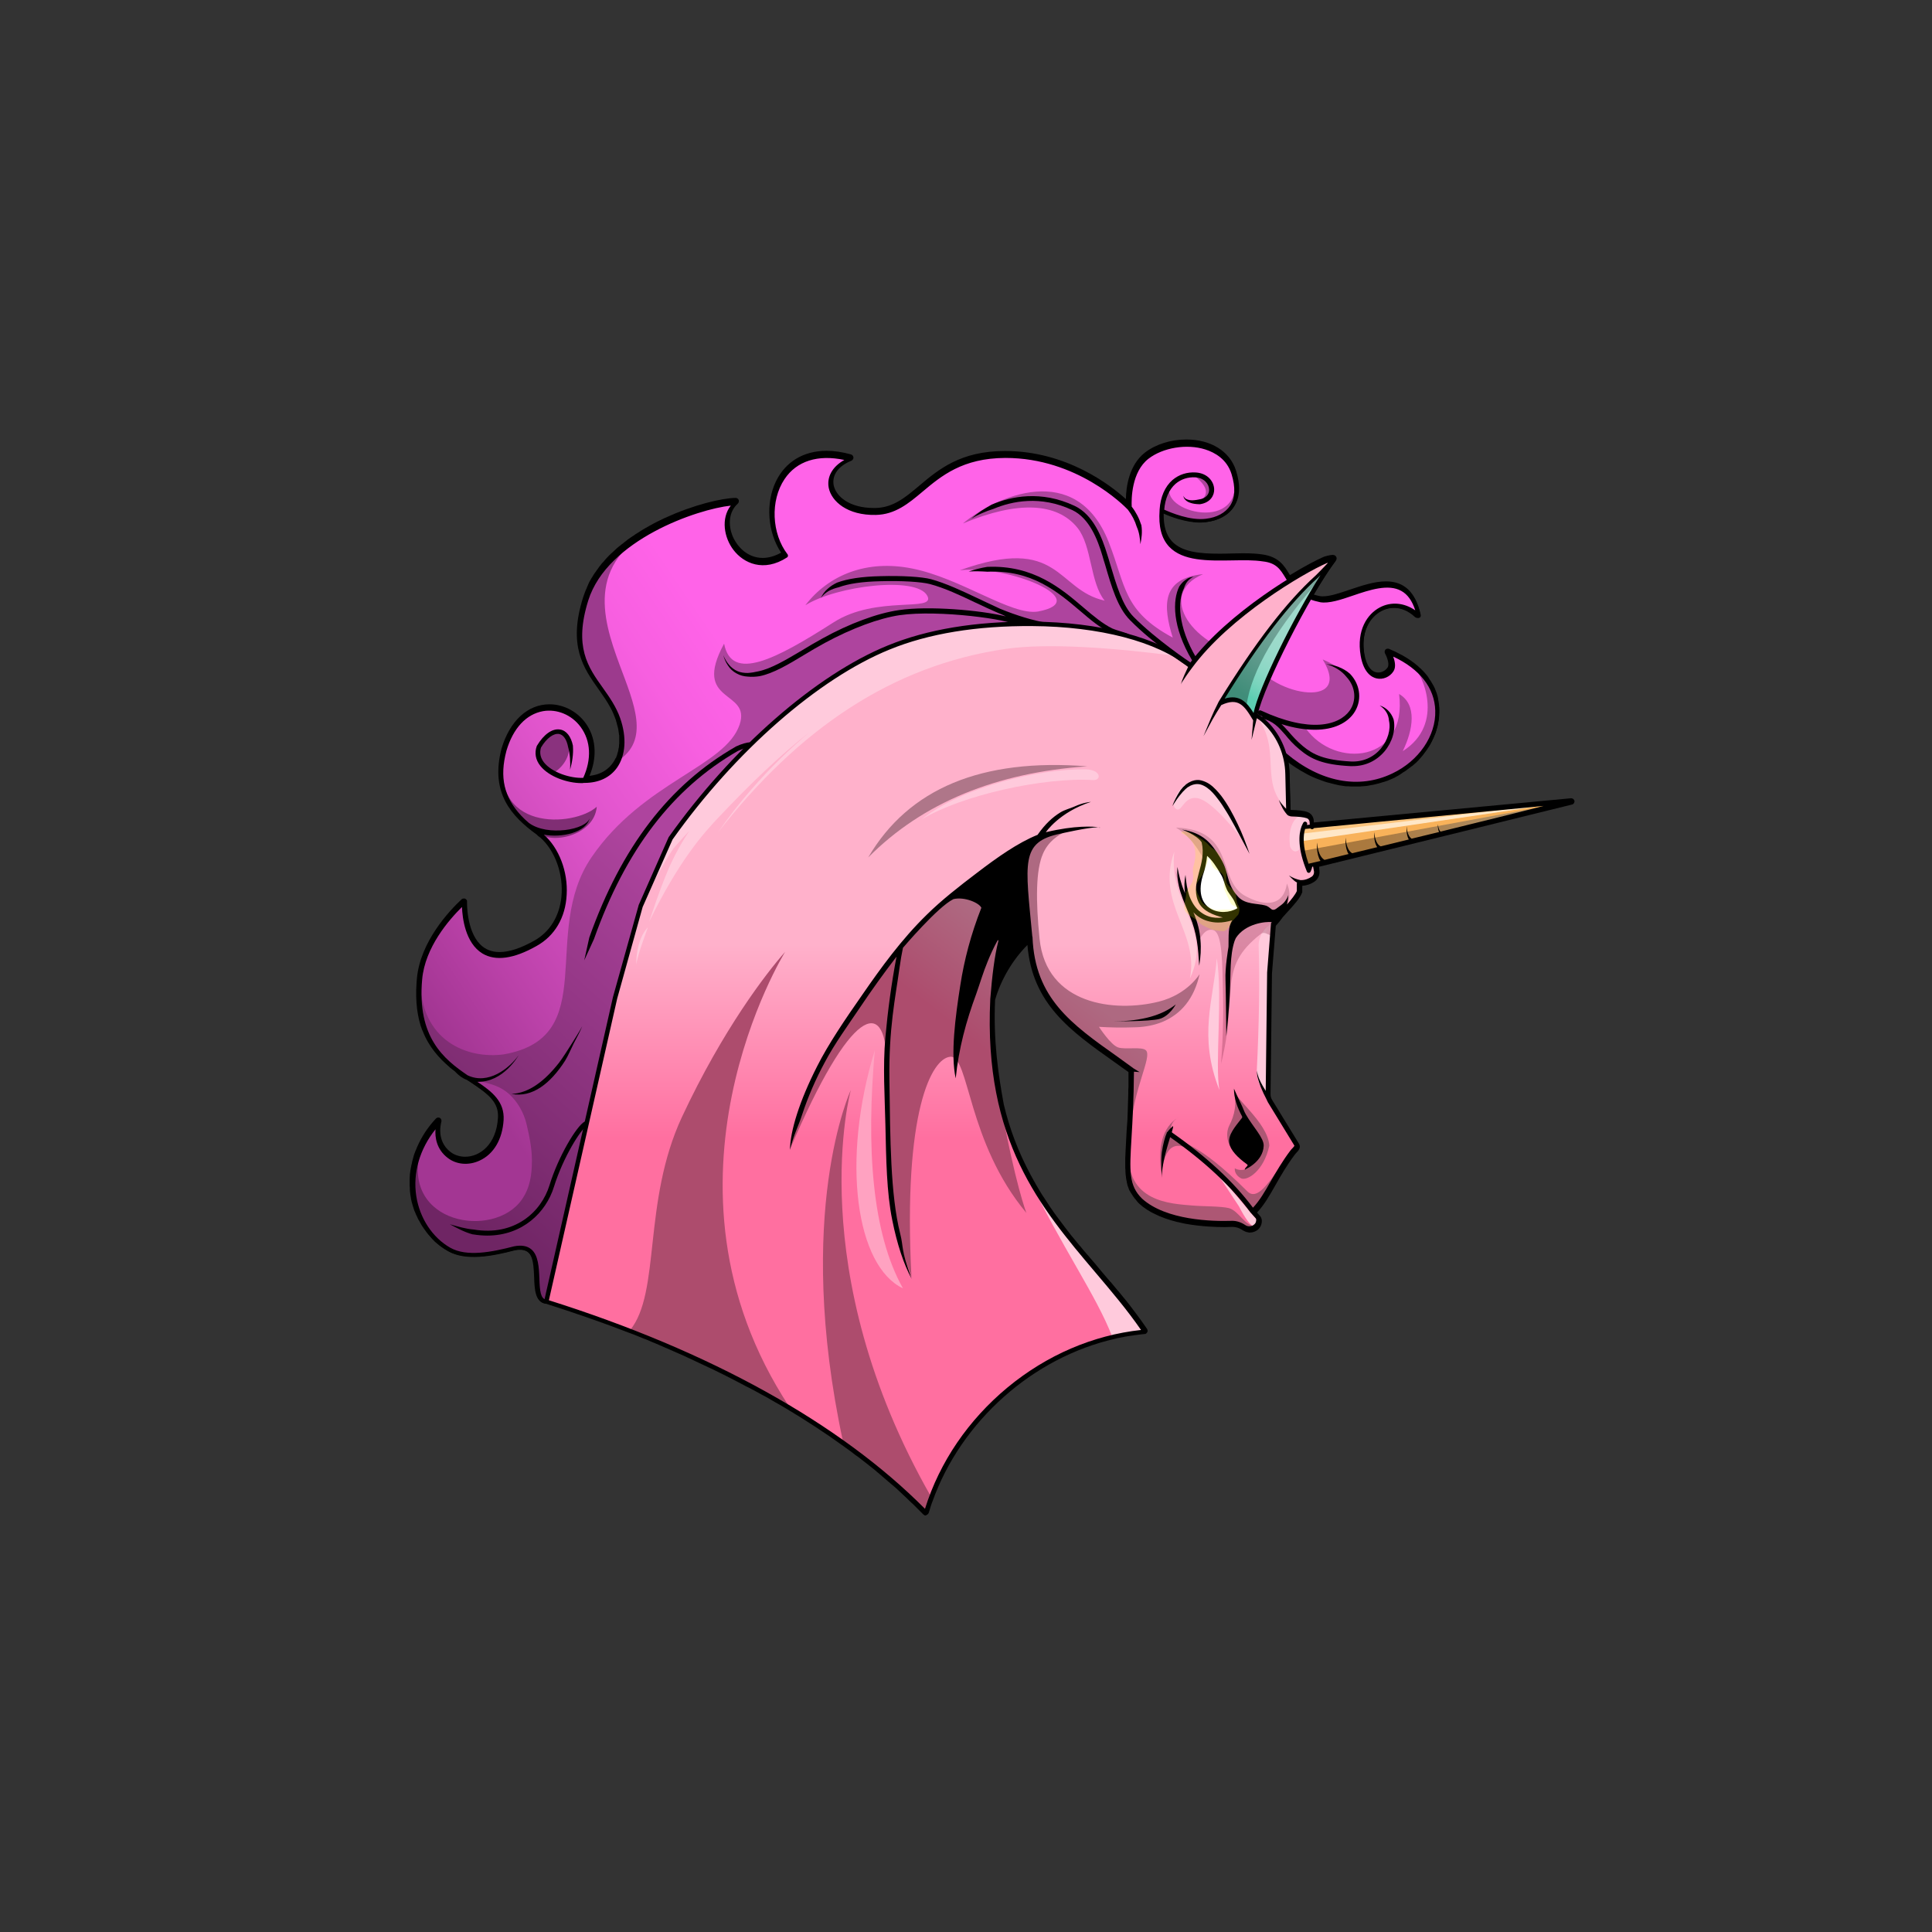 <?xml version="1.0" encoding="utf-8"?>
<!-- Generator: Adobe Illustrator 25.2.3, SVG Export Plug-In . SVG Version: 6.00 Build 0)  -->
<svg version="1.1" xmlns="http://www.w3.org/2000/svg" xmlns:xlink="http://www.w3.org/1999/xlink" x="0px" y="0px"
	 viewBox="0 0 956 956" style="enable-background:new 0 0 956 956;" xml:space="preserve">
<rect x="0" y="0" width="956" height="956" fill="#333333" stroke="none"/>
<style type="text/css">
	.st0{fill:none;}
	.st1{fill:url(#SVGID_1_);}
	.st2{fill:#8A327E;}
	.st3{fill:#9C3A8D;}
	.st4{fill:#802E74;}
	.st5{fill:#AE449E;}
	.st6{fill:url(#SVGID_2_);}
	.st7{fill:url(#SVGID_3_);}
	.st8{fill:url(#SVGID_4_);}
	.st9{fill:url(#SVGID_5_);}
	.st10{fill:url(#SVGID_6_);}
	.st11{fill:#AD5774;}
	.st12{fill:#FFC9DB;}
	.st13{fill:#FFCADC;}
	.st14{fill:#AD4C6D;}
	.st15{fill:#FFA2C1;}
	.st16{fill:#AF7689;}
	.st17{fill:#FFCCD9;}
	.st18{opacity:0.46;fill:url(#SVGID_7_);}
	.st19{opacity:0.46;fill:url(#SVGID_8_);}
	.st20{fill:url(#SVGID_9_);}
	.st21{fill:#F8B25A;}
	.st22{fill:#FCC57E;}
	.st23{fill:#FFE7C7;}
	.st24{fill:#FFFFFF;}
	.st25{opacity:0.2;}
	.st26{fill:#FFFF00;}
</style>
<g id="back_1_">
	<path d="M458,749.9c-0.4,0-0.8-0.2-1.1-0.5c-1.4-1.4-2.8-2.8-4.4-4.4c-0.3-0.3-0.6-0.6-0.9-0.9l-0.6-0.5c-1-1-2-1.9-3-2.9
		c-0.4-0.4-0.8-0.7-1.2-1.1l-0.6-0.6c-0.9-0.9-1.9-1.7-2.8-2.6c-0.5-0.5-1.1-0.9-1.6-1.4l-0.4-0.3c-0.9-0.8-1.9-1.6-2.8-2.4
		c-0.7-0.6-1.4-1.2-2.1-1.8c-0.9-0.8-1.9-1.6-2.8-2.4c-0.7-0.6-1.4-1.2-2.2-1.8c-1-0.8-1.9-1.5-2.9-2.3c-0.7-0.6-1.5-1.1-2.2-1.7
		c-1-0.8-2-1.6-3.1-2.3l-0.5-0.4c-0.6-0.4-1.1-0.9-1.7-1.3c-1.1-0.8-2.2-1.6-3.3-2.4c-9.1-6.6-18.9-13-29.1-19.1
		c-0.6-0.3-1.1-0.7-1.7-1c-1.2-0.7-2.5-1.4-3.7-2.1l-1.7-1c-1.5-0.9-3.1-1.8-4.7-2.6l-0.7-0.4c-1.8-1-3.6-2-5.4-2.9l-1.6-0.8
		c-1.3-0.7-2.7-1.4-4-2.1c-0.6-0.3-1.2-0.6-1.9-1c-1.4-0.7-2.7-1.4-4.1-2.1l-1.6-0.8c-1.9-0.9-3.8-1.9-5.7-2.8l-0.9-0.4
		c-1.6-0.8-3.3-1.5-4.9-2.3l-1.9-0.9c-1.4-0.6-2.7-1.3-4.1-1.9l-1.9-0.9c-1.6-0.7-3.2-1.4-4.8-2.1l-1.1-0.5c-2-0.9-4-1.7-6-2.6
		l-1.6-0.7c-1.5-0.6-3-1.2-4.5-1.9l-2.1-0.8c-1.5-0.6-3-1.2-4.4-1.8l-1.9-0.7c-13.4-5.2-27.6-10.1-42-14.7c-5-0.8-5.3-7-5.5-13
		c-0.3-8.3-1-13.7-6.9-13.7c-0.7,0-1.5,0.1-2.4,0.2c-6.3,1.6-13.6,3.3-20.5,3.3c-5.2,0-9.5-1-13-2.9c-0.6-0.3-1.1-0.7-1.7-1
		c-0.1-0.1-0.5-0.3-0.5-0.3c-0.4-0.3-0.8-0.5-1.1-0.8c-0.2-0.1-0.4-0.3-0.6-0.4c-0.4-0.3-0.7-0.6-1.1-0.9c0,0-0.4-0.3-0.5-0.4
		c-0.5-0.4-1-0.8-1.4-1.3c0,0-0.1-0.1-0.1-0.1c-0.4-0.4-0.9-0.9-1.3-1.4c-0.1-0.1-0.4-0.5-0.4-0.5c-0.3-0.3-0.6-0.7-0.9-1
		c-0.1-0.2-0.3-0.4-0.4-0.5c-0.3-0.4-0.6-0.7-0.8-1.1l-0.4-0.5c-0.4-0.5-0.7-1-1.1-1.6l-0.1-0.1c-0.4-0.6-0.7-1.1-1-1.7l-0.3-0.5
		c-0.2-0.4-0.4-0.8-0.7-1.2c-0.1-0.2-0.2-0.4-0.3-0.6c-0.2-0.4-0.4-0.8-0.6-1.3c0,0-0.2-0.4-0.3-0.6c-0.2-0.6-0.5-1.1-0.7-1.7
		l-0.1-0.1c-0.2-0.6-0.4-1.3-0.6-1.9l-0.2-0.6c-0.1-0.5-0.3-0.9-0.4-1.4c-0.1-0.2-0.1-0.5-0.2-0.7c-0.1-0.5-0.2-0.9-0.3-1.4
		c0,0-0.1-0.5-0.1-0.7c-0.1-0.6-0.2-1.2-0.3-1.8l0-0.2c-0.1-0.7-0.2-1.4-0.2-2.1c0-0.1,0-0.6,0-0.6c0-0.5-0.1-1-0.1-1.5
		c0-0.3,0-0.5,0-0.7c0-0.5,0-1,0-1.5l0-0.7c0-0.6,0.1-1.3,0.1-1.9l0-0.3c0.1-0.7,0.2-1.4,0.3-2.2l0.1-0.6c0.1-0.5,0.2-1,0.3-1.6
		c0-0.3,0.1-0.5,0.2-0.8c0.1-0.5,0.2-1,0.3-1.5c0,0,0.1-0.5,0.2-0.7c0.2-0.6,0.3-1.3,0.5-1.9l0.1-0.3c0.2-0.7,0.5-1.4,0.8-2.2
		l0.4-0.9c0.1-0.3,0.2-0.5,0.3-0.8c0-0.1,0.1-0.1,0.1-0.2c2.2-5.1,5.3-9.8,9.3-14.1c0.3-0.3,0.7-0.5,1.2-0.5c0.3,0,0.6,0.1,0.8,0.2
		c0.6,0.4,0.9,1.1,0.7,1.9c-0.1,0.4-2.8,9.4,4.6,15c2,1.5,4.5,2.3,7.2,2.3c7.2,0,15.4-6,16.2-19.2c0.5-7.7-4.6-11.8-13.1-17.4
		c-0.2,0-11.1-7.6-11.1-8c-4.8-4.1-9.9-9.6-13-17.5c-0.1-0.3-0.2-0.5-0.3-0.8L209,510c-2.5-6.6-3.5-14.3-2.9-23.4c0,0,0-0.1,0-0.1
		c0.1-0.8,0.1-1.6,0.2-2.4c1.7-18.2,16-33.4,22.1-39.1c0.3-0.3,0.7-0.4,1.1-0.4c0.2,0,0.4,0,0.7,0.1c0.6,0.3,1,0.9,0.9,1.5
		c0,0.1-0.4,14,6.4,21c2.5,2.6,5.8,3.9,9.7,3.9c4.7,0,10.5-1.9,17.1-5.6c7.7-4.3,12.5-12,13.5-21.7c1.1-11.1-3.1-22.9-10.5-29.4
		c-0.7-0.4-1.3-0.9-1.7-1.4c-12.5-9.1-23.2-20.6-17.4-42.7c4.1-13.6,12.9-21.8,23.7-21.8c7.5,0,14.7,4.1,18.8,10.7
		c4.3,7,4.7,15.9,1,24.7c6-0.6,10.5-3.7,12.9-8.7l0.1-0.1c0.1-0.1,0.1-0.2,0.2-0.3c0.1-0.1,0.1-0.2,0.1-0.4c0,0,0.2-0.5,0.3-0.7
		c0-0.1,0.1-0.3,0.1-0.4c0,0,0.2-0.6,0.2-0.7c0-0.1,0.1-0.3,0.1-0.4l0.1-0.3c0-0.1,0.1-0.2,0.1-0.4c0-0.1,0.1-0.6,0.1-0.6
		s0.1-0.4,0.1-0.5c0-0.1,0-0.3,0.1-0.4c0,0,0.1-0.6,0.1-0.8c0-0.2,0-0.3,0-0.5c0,0,0.1-0.6,0.1-0.8c0-0.2,0-0.3,0-0.5
		c0,0,0-0.7,0-0.8c0-0.2,0-0.7,0-0.7s0-0.5,0-0.6c0-0.2,0-0.3,0-0.5c0,0,0-0.7,0-0.8c0-0.2,0-0.4-0.1-0.5c0,0-0.1-0.7-0.1-0.8
		c0-0.2-0.1-0.4-0.1-0.6c0,0-0.1-0.7-0.1-0.8c0-0.2-0.1-0.4-0.1-0.6l-0.2-0.8c0-0.2-0.1-0.5-0.2-0.7l-0.2-0.8
		c-0.1-0.3-0.1-0.5-0.2-0.8l-0.2-0.7c-0.1-0.5-0.3-1-0.5-1.5c-1.9-5.4-5-9.7-8.2-14.3c-7.5-10.6-15.3-21.5-7.6-45.7
		c0.2-0.6,0.4-1.1,0.6-1.7l0.2-0.5c0.1-0.4,0.3-0.7,0.4-1.1l0.3-0.6c0.1-0.3,0.3-0.6,0.4-1l0.3-0.7c0.1-0.3,0.3-0.6,0.4-0.9
		c0.1-0.2,0.3-0.7,0.3-0.7c0.2-0.3,0.3-0.6,0.5-0.9c0.1-0.2,0.2-0.4,0.4-0.7c0.2-0.3,0.3-0.6,0.5-0.8c0.1-0.2,0.3-0.4,0.4-0.7
		c0.2-0.3,0.3-0.5,0.5-0.8c0.1-0.2,0.3-0.4,0.4-0.6c0.2-0.3,0.4-0.5,0.6-0.8l0.4-0.6c0.2-0.3,0.4-0.5,0.6-0.8l0.4-0.6
		c0.2-0.3,0.4-0.6,0.6-0.8l0.4-0.5c0.2-0.3,0.5-0.6,0.7-0.9l0.4-0.4c0.4-0.4,0.8-0.9,1.1-1.3c0.4-0.4,0.8-0.9,1.2-1.3l0.4-0.4
		c0.3-0.3,0.5-0.6,0.8-0.8l0.5-0.5c0.3-0.2,0.5-0.5,0.8-0.7c0,0,1-1,1.3-1.2l0.5-0.5c0.3-0.2,0.5-0.5,0.8-0.7l0.6-0.5
		c0.3-0.2,0.5-0.4,0.8-0.6l0.6-0.5l0.8-0.6l0.6-0.5c0.3-0.2,0.5-0.4,0.8-0.6l0.6-0.5l1.4-1c0.3-0.2,1.5-1,1.5-1
		c0.3-0.2,0.7-0.4,1-0.7l0.5-0.3c1-0.6,2-1.3,3-1.9c0,0,1.2-0.7,1.5-0.9l0.6-0.3c0.3-0.2,0.6-0.4,0.9-0.5l0.3-0.2
		c2.4-1.4,5.1-2.7,7.8-4c0,0,0,0,0.1,0c13.8-6.4,28-9.8,34.9-9.9c0,0,0,0,0,0c0.7,0,1.2,0.4,1.5,1c0.2,0.6,0.1,1.3-0.4,1.8
		c-4.8,4.3-4.6,10.9-2.8,15.6c2,5.2,7.2,11.3,15.1,11.3c3,0,6-0.9,9.1-2.6c-6.7-10-7.8-24.6-2.5-35.4c4.7-9.6,13.6-15,25-15
		c3.8,0,7.9,0.6,12.1,1.8c0.7,0.2,1.1,0.8,1.2,1.5c0,0.7-0.4,1.3-1,1.6c-6.5,2.6-9.7,7.1-8.8,12.1c1.1,5.5,7.7,11.3,19.9,11.3
		c0.3,0,0.5,0,0.8,0c8.7-0.2,14.6-5.1,21.5-10.9c9.6-8.1,20.5-17.3,42.5-17.3l0.2,0c30.4,0,52.2,17,59.7,23.8
		c0.1-5.9,1.5-16.8,9.4-23c5.3-4.1,12.8-6.5,20.5-6.5c12.2,0,21.6,5.9,24.6,15.4c2.3,7.3,2,13.3-1,17.8c-2.7,4.2-7.6,6.9-13.9,7.7
		c-0.9,0.1-1.8,0.2-2.8,0.2c-7.1,0-14.5-2.8-18.1-4.4c-0.1,6.1,1.2,10.5,4.1,13.7c5,5.4,14.2,6.1,23.3,6.1c2,0,4,0,6-0.1
		c2,0,3.9-0.1,5.8-0.1c4.2,0,7.2,0.2,9.8,0.6c8,1.2,10.6,5.5,13.1,9.6c0.1,0.2,0.2,0.4,0.4,0.6c7.5-4.6,13.4-7.6,16.6-9
		c0.7-0.3,3.3-1,4.5-1c1.1,0,1.6,0.6,1.8,1c0.3,0.6,0.2,1.3-0.2,1.8c-2,2.6-4.3,6-6.8,10c0,0-1,1.6-1.4,2.2c0,0-1.1,1.8-1.4,2.3
		c0,0-1.1,1.8-1.4,2.3c1,0.3,2,0.6,3.1,0.8c0.4,0.1,0.9,0.1,1.5,0.1c3.6,0,8.3-1.6,13.3-3.3c6-2,12.1-4.1,17.9-4.1
		c9,0,14.6,5.3,17.1,16.2c0.2,0.7-0.2,1.4-0.8,1.7c-0.2,0.1-0.5,0.2-0.8,0.2c-0.4,0-0.8-0.2-1.1-0.4c-3.2-3-6.9-4.6-10.7-4.6
		c-4,0-7.9,1.8-10.6,5.1c-3.6,4.3-5,10.6-3.8,17.7c1,5.9,3.5,9.2,6.9,9.2c1.8,0,3.6-1,4.6-2.5c1.1-1.6-0.4-5.4-1.3-7
		c-0.3-0.6-0.2-1.3,0.2-1.8c0.3-0.3,0.7-0.5,1.2-0.5c0.2,0,0.4,0,0.6,0.1c4.5,1.9,8.6,4.1,12,6.7c0.1,0,0.1,0.1,0.2,0.1
		c0,0,0.1,0.1,0.1,0.1c0.2,0.1,0.4,0.3,0.5,0.4l0.5,0.4c0.2,0.1,0.3,0.3,0.5,0.4c0.4,0.3,0.7,0.6,1.1,1l0.2,0.2
		c0.1,0.1,0.3,0.2,0.4,0.3c0.5,0.5,0.9,0.9,1.4,1.4l0.1,0.1c0.5,0.5,0.9,1,1.4,1.6c0.1,0.1,0.2,0.2,0.3,0.3l0.1,0.2
		c0.3,0.4,0.6,0.7,0.8,1.1c0.1,0.2,0.2,0.3,0.3,0.5l0.1,0.2c0.2,0.3,0.5,0.7,0.7,1c0.1,0.2,0.2,0.4,0.3,0.5l0.1,0.2
		c0.2,0.3,0.4,0.7,0.6,1c0.1,0.2,0.3,0.5,0.4,0.7c0.2,0.3,0.3,0.7,0.5,1c0.1,0.3,0.2,0.5,0.3,0.8c0.1,0.3,0.3,0.7,0.4,1
		c0.1,0.3,0.2,0.5,0.3,0.8c0.1,0.3,0.2,0.7,0.3,1c0.1,0.3,0.2,0.5,0.2,0.8c0.1,0.3,0.2,0.7,0.2,1l0,0.1c0,0.2,0.1,0.4,0.1,0.6
		c0.1,0.3,0.1,0.7,0.2,1.1l0,0.2c0,0.2,0.1,0.3,0.1,0.5c0,0.4,0.1,0.8,0.1,1.2c0,0,0,0.5,0.1,0.6c0,0.5,0,1,0,1.5l0,0.3
		c0,0.6,0,1.2-0.1,1.8c0,0.1,0,0.5,0,0.5c0,0.4-0.1,0.8-0.1,1.3c0,0.2,0,0.3-0.1,0.5l0,0.2c-0.1,0.4-0.1,0.7-0.2,1.1
		c0,0.2-0.1,0.7-0.1,0.7c-0.1,0.3-0.1,0.7-0.2,1c-0.1,0.2-0.1,0.5-0.2,0.7c-0.1,0.4-0.2,0.7-0.3,1c-0.1,0.3-0.2,0.5-0.2,0.8
		c-0.1,0.3-0.2,0.7-0.3,1c-0.1,0.3-0.2,0.5-0.3,0.7c-0.1,0.3-0.3,0.6-0.4,1c-0.1,0.3-0.2,0.5-0.3,0.7c-0.1,0.3-0.3,0.6-0.5,1
		c0,0-0.2,0.5-0.3,0.7c-0.2,0.3-0.3,0.6-0.5,1c0,0-0.3,0.5-0.4,0.7c-0.2,0.3-0.4,0.6-0.6,1c0,0-0.3,0.5-0.4,0.6
		c-0.3,0.4-0.5,0.8-0.8,1.2c0,0-0.2,0.3-0.3,0.4c-0.4,0.5-0.7,1-1.1,1.5l-0.3,0.4c-0.3,0.4-0.6,0.7-0.9,1.1
		c-0.1,0.1-0.2,0.2-0.3,0.4l-0.2,0.2c-0.3,0.3-0.6,0.6-0.8,0.9c-0.1,0.1-0.3,0.3-0.4,0.4l-0.1,0.1c-0.3,0.3-0.5,0.5-0.8,0.8
		c-0.2,0.2-0.4,0.3-0.6,0.5c-0.3,0.3-0.6,0.5-0.9,0.8c-0.2,0.2-0.4,0.4-0.7,0.5c-0.3,0.2-0.6,0.5-0.9,0.7c-0.2,0.2-0.5,0.3-0.7,0.5
		c-0.3,0.2-0.6,0.4-0.9,0.7c-0.2,0.2-0.5,0.3-0.7,0.5c-0.3,0.2-0.6,0.4-1,0.6c-0.3,0.2-0.5,0.3-0.7,0.5c-0.3,0.2-0.6,0.4-0.9,0.6
		l-0.3,0.2c-0.2,0.1-0.4,0.2-0.5,0.3c-0.4,0.2-0.7,0.4-1.1,0.6c0,0-0.5,0.3-0.7,0.4c-0.4,0.2-0.9,0.4-1.3,0.6c0,0-0.4,0.2-0.5,0.2
		c-0.6,0.3-1.3,0.5-1.9,0.8l-0.4,0.1c-0.5,0.2-1,0.4-1.5,0.5c-0.2,0-0.7,0.2-0.7,0.2c-0.4,0.1-0.9,0.3-1.3,0.4
		c-0.2,0.1-0.8,0.2-0.8,0.2c-0.4,0.1-0.8,0.2-1.2,0.3c-0.3,0.1-0.5,0.1-0.8,0.2l-0.1,0c-0.4,0.1-0.8,0.2-1.2,0.2
		c-0.3,0.1-0.6,0.1-0.9,0.2c-0.4,0.1-0.8,0.1-1.2,0.2c-0.3,0-0.6,0.1-1,0.1c-0.4,0-0.8,0.1-1.2,0.1c-0.3,0-0.6,0-1,0.1
		c-0.4,0-0.8,0-1.3,0c-0.3,0-0.6,0-1,0l-0.2,0c-0.4,0-0.8,0-1.1,0l-0.2,0c-0.2,0-0.5,0-0.7,0c-0.5,0-0.9-0.1-1.4-0.1l-0.3,0
		c-0.2,0-0.4,0-0.6,0c-0.5,0-1.1-0.1-1.6-0.2c0,0-0.6-0.1-0.7-0.1c-0.8-0.1-1.5-0.2-2.3-0.4l-0.3-0.1c-0.7-0.1-1.4-0.3-2.1-0.5
		c-0.2,0-0.8-0.2-0.8-0.2c-0.5-0.1-1-0.3-1.6-0.4c-0.2-0.1-0.5-0.1-0.7-0.2l-0.3-0.1c-0.5-0.2-1-0.3-1.4-0.5
		c-0.3-0.1-0.6-0.2-0.9-0.3l-0.2-0.1c-0.5-0.2-0.9-0.3-1.4-0.5c-0.3-0.1-0.7-0.3-1-0.4c-0.5-0.2-1-0.4-1.4-0.6
		c-0.4-0.2-0.7-0.3-1.1-0.5c-0.5-0.2-0.9-0.5-1.4-0.7c-0.4-0.2-0.7-0.4-1.1-0.6c-0.5-0.3-0.9-0.5-1.4-0.8c-0.4-0.2-0.7-0.4-1.1-0.6
		c-0.5-0.3-0.9-0.6-1.4-0.9l-0.2-0.1c-0.3-0.2-0.5-0.3-0.8-0.5c-0.5-0.3-1-0.7-1.5-1l-0.3-0.2c-0.2-0.2-0.4-0.3-0.7-0.5
		c-0.3-0.2-0.7-0.5-1-0.8c0.2,1.1,0.3,2.2,0.4,3.3c0,0.6,0.1,1.2,0.1,1.8l0.5,18.3c0,0.1,0.1,0.1,0.1,0.1c3.5,0.1,6.4,0.3,8.4,1.1
		c1.6,0.6,2.8,2.2,2.9,3.9l0.1,1.2L777.3,395c0.1,0,0.1,0,0.2,0c0.8,0,1.4,0.6,1.6,1.3c0.1,0.8-0.4,1.6-1.2,1.8
		c-1,0.3-101.5,25-125.2,30.8l0.2,2.2c0.2,2-0.8,4-2.4,5.1c-1.9,1.3-4,2-6.1,2.1l0,2.9c0,0.2,0,0.4-0.1,0.5c-1,2.8-4.5,6.6-7.8,10.2
		c-0.6,0.7-1.2,1.3-1.8,2c-1.1,1.6-2.2,2.9-3.3,4.1c0,0,0,0.1-0.1,0.1l-1.9,23.6l-0.7,59.6c0,1.1,0.2,2.1,0.8,3l13.3,21.7
		c1.1,1.9-0.4,3.5-1.3,4.4c-0.3,0.3-0.5,0.6-0.7,0.8c-4,5.3-7,10.5-9.6,15.1c-3,5.3-5.7,10-9.2,13.7l1.5,1.7
		c1.6,1.8,0.8,4.7-0.4,6.1c0,0,0,0,0,0c-0.1,0.1-0.2,0.2-0.3,0.3c-0.2,0.2-0.3,0.4-0.5,0.5c-1.1,0.8-2.4,1.3-3.8,1.3
		c-0.1,0-0.3,0-0.4,0c-0.1,0-0.3,0-0.4-0.1c-0.7-0.1-1.2-0.2-1.7-0.5c-0.4-0.2-0.7-0.3-1-0.5c-0.1,0-0.3-0.2-0.3-0.2
		c-1.5-1-3.2-1.5-4.8-1.5l-0.2,0c-1.1,0-2.3,0.1-3.6,0.1c-4.7,0-11.9-0.3-19.2-1.6c-0.5-0.1-1-0.2-1.5-0.3c-0.6-0.1-1.2-0.3-1.8-0.4
		c-0.3-0.1-0.7-0.2-1-0.2c-4.3-1.1-8.1-2.4-11.4-4.1c-0.5-0.2-0.9-0.5-1.4-0.7c-0.9-0.5-1.6-0.9-2.2-1.3c-1.4-0.9-2.7-1.9-3.9-3
		c-0.4-0.4-0.8-0.8-1.1-1.2l-0.3-0.4c-0.2-0.3-0.4-0.5-0.7-0.8c-0.1-0.1-0.2-0.3-0.3-0.4c-0.2-0.3-0.4-0.6-0.6-0.8
		c-0.1-0.2-0.2-0.3-0.3-0.5c-0.2-0.3-0.3-0.5-0.5-0.8c0,0-0.2-0.3-0.3-0.4c-0.2-0.3-0.3-0.6-0.5-0.9c0,0-0.1-0.2-0.2-0.3
		c-0.2-0.4-0.4-0.9-0.5-1.3l-0.1-0.2c-0.1-0.4-0.3-0.8-0.4-1.1c0-0.1-0.1-0.5-0.1-0.5c-0.1-0.3-0.1-0.6-0.2-0.9
		c0-0.2-0.1-0.4-0.1-0.6c-0.1-0.3-0.1-0.6-0.2-1l-0.1-0.6c0-0.3-0.1-0.7-0.1-1.1l-0.1-0.5c0-0.5-0.1-1-0.1-1.6c0-0.7,0-1.2-0.1-1.8
		l0-0.6c0-0.4,0-0.8,0-1.3l0-0.7c0-0.4,0-0.8,0-1.3l0-0.8c0-0.4,0.1-2.1,0.1-2.1c0-0.5,0.1-2.1,0.1-2.2c0.1-1.8,0.2-3.7,0.3-5.8
		l0.2-3.7l0.2-2.7l0.2-2.9c0-0.8,0.1-3,0.1-3c0-0.9,0.1-3,0.1-3c0-0.9,0.1-3.2,0.1-3.2c0-1,0.1-2,0.1-3.1l0-0.5c0-1,0-2.1,0.1-3.2
		l0-0.6c0-1.1,0-2.2,0-3.4c0,0,0-2.4,0-3.3c-2.3-1.7-4.7-3.3-7-5c-21.7-15.4-40.6-28.7-43-57.9c-7.3,7.3-13.2,17.3-16,27.2
		c-0.9,19.8,1.5,36.5,4.3,51.7c2.9,12.3,7.3,23.7,13.3,34.9c0.9,1.7,1.9,3.4,2.9,5.2l0.3,0.5c0.9,1.6,1.9,3.2,2.9,4.8l0.3,0.4
		c1.1,1.7,2.2,3.3,3.2,4.9c1.1,1.6,2.2,3.2,3.4,4.8l0.3,0.4c1.1,1.5,2.2,2.9,3.3,4.4l0.3,0.4c1.1,1.5,2.3,2.9,3.4,4.4l0.1,0.1
		c1.3,1.6,2.5,3.1,3.7,4.5l0.3,0.3c1.1,1.4,2.3,2.8,3.5,4.2l0.4,0.4c1.2,1.4,2.3,2.8,3.5,4.1l3.9,4.7c1.2,1.4,2.4,2.8,3.6,4.2
		l0.4,0.4c1.1,1.4,2.3,2.7,3.4,4.1l0.3,0.3c1.2,1.5,2.4,2.9,3.6,4.4c0,0,0.1,0.1,0.1,0.1c1.1,1.4,2.3,2.9,3.4,4.4l0.3,0.4
		c1.1,1.4,2.1,2.8,3.2,4.3l0.3,0.4c1.2,1.7,2.3,3.2,3.3,4.7c0.3,0.5,0.4,1.1,0.1,1.6s-0.7,0.9-1.3,0.9c-1.4,0.1-2.8,0.3-4.3,0.5
		c-0.3,0-0.6,0.1-0.8,0.1l-0.5,0.1c-1,0.1-1.9,0.3-2.9,0.4c-0.4,0.1-0.9,0.2-1.3,0.2l-0.3,0.1c-0.9,0.2-1.7,0.3-2.6,0.5
		c-0.6,0.1-1.1,0.2-1.7,0.4c-40.9,9.2-76.5,40.9-90.6,80.6l-0.2,0.5c-0.1,0.3-0.2,0.5-0.3,0.8c-0.5,1.5-0.9,2.8-1.3,4.2
		c-0.2,0.5-0.6,1-1.1,1.1C458.3,749.9,458.1,749.9,458,749.9z"/>
	<rect class="st0" width="956" height="956"/>
</g>
<g id="hair-color">
	<linearGradient id="SVGID_1_" gradientUnits="userSpaceOnUse" x1="668.505" y1="213.016" x2="162.727" y2="554.35">
		<stop  offset="0.518" style="stop-color:#FF63E8"/>
		<stop  offset="0.583" style="stop-color:#F75FE0"/>
		<stop  offset="0.687" style="stop-color:#DF54CB"/>
		<stop  offset="0.815" style="stop-color:#BA41A8"/>
		<stop  offset="0.884" style="stop-color:#A33693"/>
	</linearGradient>
	<path class="st1" d="M270.2,643.9c-9.3-1.3,2.6-29.8-15.6-26.4c-10.9,2.9-23.8,5.4-32.3,0.6c-19-10.8-25.7-40.9-5.3-62.9
		c0,0-3.3,10.4,5.1,16.7c8.5,6.5,24.8,1.3,26-18c1.4-23.3-45-17.7-40.3-69.7c1.6-17.4,15.3-32.1,21.6-38c0,0-1.4,41.5,35.5,20.7
		c21-11.8,17-43.8,1.6-55c-13.8-10-22.1-21.3-16.9-41.1c11.5-38.4,55.4-17,39.4,15c16,0.1,22.7-14.1,16.9-30.7
		c-6.4-18.4-26.4-25.2-15.8-58.9c10.3-32.8,60.3-47.6,73.9-47.8c-12.7,11.3,3.3,39.9,24.9,26c-14.4-18.8-5.8-57.9,31.9-47.6
		c-17.7,7.1-10.7,27,12.6,26.6c21.7-0.4,26.4-28.1,64-28.2c37.7-0.1,61.7,26.1,61.7,26.1s-1.7-17.5,8.7-25.6
		c12.3-9.6,37.4-8.8,42.7,8.1c4.9,15.6-3.6,22.2-13.6,23.4s-22.2-5.1-22.2-5.1c-2.6,32.1,31.5,21.4,50.3,24.3
		c15.4,2.3,8.3,16.3,28.3,20.6c13,2.2,41.8-22.1,48.6,7.7c-12.4-11.9-31.4-1.8-27.8,19.6c2.2,13.2,11.3,12,14.4,7.3
		c2-2.9-1.2-8.7-1.2-8.7c56.9,23.3,0.7,95.4-51.9,50.2h0c-153,0-290.9,92.1-349.6,233.3L270.2,643.9z"/>
</g>
<g id="hair">
	<path class="st2" d="M276.2,361.4c6.9,0.4,8.8,14.5-2.7,21.3C259.9,374.1,269.4,361,276.2,361.4z"/>
	<path class="st3" d="M329.7,258.2c-16.8,7.7-34,20.2-39.6,38c-10.6,33.7,9.4,40.5,15.8,58.9c2.9,8.2,2.7,15.8-0.2,21.4
		c16.1-10.3,8-28.4,0.9-47.5C297.8,305.2,289.1,276.4,329.7,258.2z"/>
	<path class="st4" d="M249.7,370.8c-5.2,19.8,3.1,31.1,16.9,41.1c5.2,6.1,27.4,2,28.7-12.7C284.1,409.3,241,412,249.7,370.8z"/>
	<path class="st5" d="M610.4,233.9c4.9,15.6-3.6,22.2-13.6,23.4s-22.2-5.1-22.2-5.1s0.3-8.2,4.8-12.3
		C571.9,253.2,617.2,265,610.4,233.9z"/>
	<path class="st5" d="M589.5,234.3c11.7-0.2,13.8,13.7,4.2,13.7C599.3,244.2,596.7,239.5,589.5,234.3z"/>
	<linearGradient id="SVGID_2_" gradientUnits="userSpaceOnUse" x1="623.198" y1="242.238" x2="239.198" y2="668.905">
		<stop  offset="0.579" style="stop-color:#AE449E"/>
		<stop  offset="0.923" style="stop-color:#6F2564"/>
	</linearGradient>
	<path class="st6" d="M207.9,484.2c-2,22.1,4.4,35.2,20.6,46.8c9.7,6.4,18.2,3.1,26.5,13.7c2.8,3.6,4.7,7.7,5.7,12.2
		c1,4.4,2.5,10.7,2.5,17.4c0,6.6-0.8,13.3-5,19.3c-13.8,19.7-60,12.2-50.1-24.6c-8.2,19.3-0.9,40.4,14.4,49
		c8.6,4.9,21.4,2.3,32.3-0.6c18.1-3.3,6.3,25.1,15.6,26.4l15.5-37.3c58.7-141.3,196.6-233.3,349.6-233.3h0
		c48.3,41.5,99.6-15.8,63.7-43.6c4.4,3.3,16.2,28.6-5.1,42.1c5.2-10.6,7.2-23.1-1.8-28.3c4.3,33.9-31.7,37.3-46.2,17
		c22.1,1,39.4-20.9,8.4-34.1c15.9,26.2-28.4,17.1-35-0.8c-29.3-5-47.9-31.3-24.2-41.4c-20.6,2.1-19.9,15.6-15,31.4
		c-24.7-13.3-23.1-25.5-31.7-47.3c-16.1-40.7-55.8-22.7-72.1-9.2c27.2-11.3,46.5-10.3,56.6,2.1c7.3,9,6.2,27.1,13.5,36.1
		c-24.1-5.3-21.9-32.9-71.7-15c24.1-2.9,66.9,15.1,38.7,20.4c-13.2,2.1-38-16.5-62.3-21.3c-22.5-4.5-41.3,3.2-52.8,18.2
		c15.5-9.7,55.4-14.6,60.4-4.6c4.1,8.2-25.2-0.6-46.5,13.1c-28.8,18.4-50.4,29.6-54.1,10.5c-16.3,30,13.5,22.6,7.7,40
		c-7,20.9-47.7,28.2-73.3,65.7c-25.6,37.5,5,88.9-43.3,97.5C231.6,524.2,207.9,515.4,207.9,484.2z"/>
</g>
<g id="head-color">
	<linearGradient id="SVGID_3_" gradientUnits="userSpaceOnUse" x1="465.153" y1="274.978" x2="465.153" y2="755.395">
		<stop  offset="0.4" style="stop-color:#FFB1CB"/>
		<stop  offset="0.6" style="stop-color:#FF6FA0"/>
	</linearGradient>
	<path class="st7" d="M458,748.3c14.6-48.4,58.9-84.9,108.2-89.6c-30.7-45.1-79.6-73.6-75.3-164.2c3.6-12.7,11.2-23.6,19-30.4
		c1.3,34.2,24.4,46.9,50.2,65.6c0,43.8-6,54.3,4.3,64.6c12.2,11,35.1,11.6,45,11.3c2.3-0.1,4.4,0.7,6.3,2c1.8,1.2,4.5,1.1,6-0.8
		c0.9-1,1.3-3.1,0.4-4.1l-2.5-2.8c7.1-6.8,10.7-17.7,19.7-29.7c0.8-1.1,2.6-2.2,1.9-3.4l-13.3-21.7c-0.7-1.1-1-2.5-1-3.8l0.7-59.6
		l1.9-24c1.9-3.6,11.4-12,13-16.4l0-3.7c-0.1-0.5,0.3-0.9,0.8-0.8c2.2,0.1,4.3-0.6,6-1.8c1.2-0.8,1.8-2.2,1.7-3.6l-2.2-25
		c-0.1-1.1-0.8-2.2-1.9-2.6c-1.9-0.7-4.8-0.9-7.9-1c-0.9,0-1.6-0.8-1.7-1.7l-0.5-18.3c-0.2-9.3-3.8-18.3-10.3-24.9
		c-1.8-1.9-3.7-3.3-5.4-4.1c2.4-13.4,25.3-58.9,38.8-76.7c0.5-0.7-3.4,0.3-4.1,0.6c-10.2,4.5-47.6,25.8-66.9,52
		c-14.6-12.5-43.6-20.7-78.3-20.9c-22.5-0.1-48.3,2.5-71,11.7c-37.5,15.3-78.8,53.5-107.9,94.4l-14.9,33.6l-12.7,45.3l-34,150.2
		C348.9,668.5,414.2,703.6,458,748.3z"/>
</g>
<g id="ear">
	<linearGradient id="SVGID_4_" gradientUnits="userSpaceOnUse" x1="654.378" y1="287.957" x2="614.081" y2="348.402">
		<stop  offset="6.462800e-02" style="stop-color:#9FDBCC"/>
		<stop  offset="0.476" style="stop-color:#9DDBCB"/>
		<stop  offset="0.629" style="stop-color:#96D9C9"/>
		<stop  offset="0.74" style="stop-color:#8AD7C4"/>
		<stop  offset="0.829" style="stop-color:#79D4BD"/>
		<stop  offset="0.906" style="stop-color:#63CFB4"/>
		<stop  offset="0.923" style="stop-color:#5DCEB2"/>
	</linearGradient>
	<path class="st8" d="M651.6,285.1c2.5-2.4,3.7-1.4,2.8-0.1c-12.8,19.9-29.5,53.6-32.8,66.8c-0.2,0.7-0.9,3.4-1,3.9
		c-0.5-4.5-6.8-12.8-16.7-8.5C620,321.1,635.4,299.7,651.6,285.1z"/>
	<linearGradient id="SVGID_5_" gradientUnits="userSpaceOnUse" x1="653.431" y1="286.49" x2="610.32" y2="347.157">
		<stop  offset="0.289" style="stop-color:#79A79C"/>
		<stop  offset="0.447" style="stop-color:#71A397"/>
		<stop  offset="0.692" style="stop-color:#5B998A"/>
		<stop  offset="0.923" style="stop-color:#408D79"/>
	</linearGradient>
	<path class="st9" d="M616.8,349.1c-2.9-2.6-7.3-4.2-12.9-1.8c16.1-26.1,31.6-47.6,47.8-62.2c2.5-2.4,3.7-1.4,2.8-0.1
		C631.9,310.3,619.2,331.8,616.8,349.1z"/>
</g>
<g id="head">
	<linearGradient id="SVGID_6_" gradientUnits="userSpaceOnUse" x1="542.346" y1="462.942" x2="461.237" y2="566.828">
		<stop  offset="0.202" style="stop-color:#AE6981"/>
		<stop  offset="0.594" style="stop-color:#AD4C6D"/>
	</linearGradient>
	<path class="st10" d="M495.3,546.9c-2.8-15.1-5.3-32.1-4.3-52.4c3.6-12.7,11.2-23.6,19-30.4c1.3,34.2,24.4,46.9,50.2,65.6
		c0,12.3-0.5,22-0.9,29.8c1.7-21.4,10.8-36.4,7.8-39.7c-1.9-2.1-10.1-0.3-13.8-1.5s-9.5-10.2-9.5-10.2c5.1,0.3,10.9,0.5,18.8,0.2
		c4.3-0.2,8.5-1,12.5-2.6c9.4-3.9,15.8-11.6,18.5-23.7c0,0-5.9,10-20.1,13.6c-21.8,5.5-55.8,1.7-59.1-31.1
		c-1.9-18.7-1.9-34,1.7-42.1c5.2-11.9,19-13.1,19-13.1c-61.9,9.3-130.3,100-144,158.9c29.9-70,47-74.9,47.6-43
		c0.4,23.6-2.2,69.5,12.3,106.6c-4.2-81.8,10-108.3,19.3-108.9s8.3,42.3,37.6,77.3C507.8,600.1,502.2,585.2,495.3,546.9z"/>
	<path class="st11" d="M621.7,606.6c-1.6,1.9-4.3,2-6,0.8c-1.9-1.3-4-2-6.3-2c-9.9,0.3-32.8-0.3-45-11.3c-6.1-6-6.5-12.2-5.8-25.2
		c-1.9,26,20.9,26.7,31.2,27.6c5.7,0.5,14.2,0.3,18.3,1.3C613.2,599.2,616.4,607.5,621.7,606.6z"/>
	<path class="st11" d="M639.4,570.2c-9,11.9-13.2,23.3-20.3,30.1c-19.2-24.4-41.6-50.1-44.3-19c-2.1-13.8,0.4-23.6,8.3-28.4
		c0,0-6.7,3.7-2,9.1c4.2,4.8,10.6,2,36.2,27.6C624,596.1,632.8,575.4,639.4,570.2z"/>
	<path class="st12" d="M621.7,606.7c0.9-1,0.8-2.6-0.1-3.6l-2.5-2.8l-17.5-20.8l11.5,17.5C619.5,609.5,621.6,606.8,621.7,606.7z"/>
	<path class="st13" d="M621.2,353.6c1.7,0.8,3.6,2.3,5.4,4.1c6.5,6.6,10.1,15.6,10.3,24.9l0.5,18.3C622,387,635.2,371.2,621.2,353.6
		z"/>
	<path class="st13" d="M582.1,324.6c-15.9-9.7-41.5-15.8-71.4-16c-22.5-0.1-48.3,2.5-71,11.7c-37.5,15.3-78.8,53.5-107.9,94.4
		l-14.9,33.6c4.4-8.1,12.2-22.5,16.3-28.4c0.8-1.1,7.9-8.8,7.9-8.8s-4.2,6.1-8.2,14.3c-2.9,5.9-6.8,15.9-11.7,30.7
		c14.8-30.2,26.6-43.5,34.8-52.1c14.6-15.4,29.9-30.4,45.5-42.4c0,0-25.4,19.9-46.3,50.4c40-51.3,86.2-82.7,142.4-90.9
		C518.2,318.1,551,320.5,582.1,324.6z"/>
	<path class="st13" d="M320.5,458.9c0.5-0.5-5,12.9-5.6,18.2C314.8,477.1,314.5,465.4,320.5,458.9z"/>
	<path class="st13" d="M508.6,582.1c16.1,30.1,39.9,50.6,57.6,76.6c-5.4,0.5-10.7,1.4-15.9,2.6C542.4,640.8,525.2,616.9,508.6,582.1
		z"/>
	<path class="st14" d="M417.2,713.6c15.1,10.8,28.8,22.4,40.9,34.7c0.8-2.6,1.7-5.2,2.6-7.7c-64.2-112.5-39.7-201.2-39.7-201.2
		S392.7,599.9,417.2,713.6z"/>
	<path class="st14" d="M388.5,471c-9.2,10.4-30.7,38.2-51,81.6c-19.7,42.2-10.4,86.9-25.8,105.7c28.7,11.1,55.2,23.8,79,38
		C317.5,585.3,388.5,471,388.5,471z"/>
	<path class="st15" d="M432.9,519.6c-16.9,55-9.2,107,13.9,117.9C431.4,610.1,428.6,567.4,432.9,519.6z"/>
	<path class="st16" d="M429.6,424.3c20-34.2,56.2-49.2,108.4-45.1C493,382.3,456.6,397.1,429.6,424.3z"/>
	<path class="st13" d="M456,405.5c20.1-16.2,58.7-25.2,81.1-24.8c7.8,0.1,8.1,5.5,3.8,5.3C516.5,384.5,476,393.4,456,405.5z"/>
	<g>
		<path class="st13" d="M641,421.3c-1.3,0-2.6-1.6-2.7-2.9c-1.3-11.6,4.2-14.4,4.4-14.6c1.2-0.7,3-0.2,4.3,0.3
			c1.8,0.8,0,2.7-1.1,3.4c-0.2,0.2-3.2,2.8-2.3,10.9c0.1,1.4-0.8,2.6-2.2,2.8C641.2,421.3,641.1,421.3,641,421.3z"/>
	</g>
	<path class="st13" d="M618.3,420.2c0,0-15.5-31.1-24.6-33.4c-9.1-2.3-14.5,10.6-12.4,12.9c3.4,3.8,3.9-5.8,11-4.8
		C601.2,396.1,618.3,420.2,618.3,420.2z"/>
	<path class="st17" d="M581.1,421.3c-9.3,26.4,12.3,39.3,7.7,62.9C600.4,459.1,577.9,447.8,581.1,421.3z"/>
	<path class="st13" d="M602.1,474.1c-1.6,20.7-9.3,38.4,1.3,65.3C601.1,526.7,605.1,492.8,602.1,474.1z"/>
	<linearGradient id="SVGID_7_" gradientUnits="userSpaceOnUse" x1="608.557" y1="419.445" x2="616.854" y2="528.482">
		<stop  offset="0.202" style="stop-color:#AE6981"/>
		<stop  offset="0.594" style="stop-color:#AD4C6D"/>
	</linearGradient>
	<path class="st18" d="M636.8,437.2c2.2,5,1.8,10.2-3.4,15.7c-4,5.6-6.4,6.8-9.6,9.3c-21.9,17.1-10.7,28.6-19.6,64.2
		c0,0,1.4-16.6,1-33.1c-0.4-15.7-0.1-32-5-33.1c-4.6-1.2-7.1,5.9-7.1,5.9c-2.2-13.1-9.4-21.9-11.4-35.1
		c6.1,16.5,13.7,26.4,24.1,23.4c-5.1-18.1-10-36.4-23.9-44.9c29.8,1.1,20.1,26,34.2,33.8C626.5,449,635.2,448.1,636.8,437.2z"/>
	<path class="st11" d="M610.3,538.8c-0.1,4.3,17,16.5,17.8,28.1c-2.8,12.8-11.1,17.5-13.9,16.2c-1.7-0.8-3.4-2.6-3.2-5
		c1.7,1.1,5.3,1.3,7.2-0.7l-7-6.7c-0.2-0.2-0.4-0.4-0.6-0.6c-3.2-3.5-4.4-9-2.3-13.2C610.9,551.8,612.3,546.1,610.3,538.8z"/>
	<path class="st13" d="M628.1,545.1c-0.7-1.1-1-2.5-1-3.8l0.7-59.6l1.9-24c0.6-1.2,2-2.8,3.7-4.7l-6.4,5.6c-2.6,2.3-4.1,5.5-4.2,9
		c0.6,18.5,0.2,39.5-0.9,62c0,3.2,0.8,6.3,2.4,9L628.1,545.1z"/>
	<linearGradient id="SVGID_8_" gradientUnits="userSpaceOnUse" x1="624.122" y1="458.027" x2="633.365" y2="458.027">
		<stop  offset="0.202" style="stop-color:#AE6981"/>
		<stop  offset="0.594" style="stop-color:#AD4C6D"/>
	</linearGradient>
	<path class="st19" d="M629.3,463.1l0.4-5.5c0.6-1.2,2-2.8,3.7-4.7l-6.4,5.6c-1.2,1-2.1,2.2-2.8,3.5
		C625.5,461,627.2,462.3,629.3,463.1z"/>
</g>
<g id="horn-color">
	<linearGradient id="SVGID_9_" gradientUnits="userSpaceOnUse" x1="768.426" y1="394.176" x2="645.981" y2="419.065">
		<stop  offset="0.2" style="stop-color:#AE8E65"/>
		<stop  offset="0.318" style="stop-color:#AD895C"/>
		<stop  offset="0.765" style="stop-color:#AA793E"/>
	</linearGradient>
	<path class="st20" d="M647.1,428.6c0.3,0,130.3-32,130.3-32l-132.3,12.8C643.4,414.8,644.4,421.4,647.1,428.6z"/>
	<path class="st21" d="M777.4,396.6l-132.3,12.8c-1.1,3.4-1.1,7.3-0.2,11.6L777.4,396.6z"/>
	<path class="st22" d="M777.4,396.6l-132.3,12.8c-0.6,2-0.9,4.2-0.8,6.5L777.4,396.6z"/>
	<path class="st23" d="M777.4,396.6l-133,15.9c-0.2,1.2-0.2,2.4-0.1,3.7L777.4,396.6z"/>
</g>
<g id="horn-line">
	<path d="M777.3,395.6l-130.6,12.6c0,0,0-0.1,0-0.1c0.3-0.5,0.1-1.1-0.4-1.4c-0.5-0.3-1.1-0.1-1.4,0.4c-0.3,0.5-0.6,1.2-0.9,1.9
		c0,0,0,0,0,0c-1.4,3.8-2,10.8,2.7,22.3c0.2,0.4,0.5,0.6,0.9,0.6c0,0,0,0,0,0c0.4,0,0.7-0.2,0.9-0.6c0.1-0.2,0.7-1.5,0.8-2.4
		c6.6-1.6,31.6-7.7,128.2-31.5c0.5-0.1,0.8-0.6,0.7-1.1C778.3,395.9,777.9,395.6,777.3,395.6z M712.8,411.5
		c-0.7-0.7-1.1-1.9-1.3-3.7c0,0-0.2,2.3,0.6,3.9c-4.6,1.1-9.1,2.2-13.6,3.3c-1.3-0.9-2.2-2.8-2.5-6.1c0,0-0.3,4.1,1.1,6.5
		c-4.8,1.2-9.4,2.3-13.9,3.4c-1.7-0.8-2.8-3-3.2-7c0,0-0.4,4.8,1.5,7.4c-4.4,1.1-8.6,2.1-12.4,3c-1.8-1-2.9-3.4-3.3-7.7
		c0,0-0.4,5.2,1.5,8.1c-4.6,1.1-8.7,2.1-11.9,2.9c-2-1.2-3.3-3.9-3.7-8.6c0,0-0.5,5.8,1.7,9.1c-2.9,0.7-5,1.2-5.9,1.4
		c-3-8.6-2.7-14-1.7-17.2l118-11.4C751.5,402,732.2,406.7,712.8,411.5z"/>
</g>
<g id="head-line">
	<g>
		<path d="M660.8,276.1c-0.9-1.2-5.3,0.4-5.4,0.5c-11.3,5-47.6,26.2-66.6,51.5c-15.5-12.7-44.6-20.3-78.2-20.5
			c-27.8-0.2-51.8,3.8-71.3,11.8c-35.6,14.5-77.1,50.8-108.4,94.8c0,0.1-0.1,0.1-0.1,0.2L316,447.9c0,0,0,0.1,0,0.1l-12.7,45.4
			l-34,150.2c-0.1,0.5,0.2,1,0.7,1.2c80.5,25.2,145.3,61.3,187.4,104.2c0.2,0.2,0.4,0.3,0.7,0.3c0.1,0,0.2,0,0.2,0
			c0.3-0.1,0.6-0.3,0.7-0.7c14.4-47.7,58.5-84.2,107.4-88.8c0.4,0,0.7-0.3,0.8-0.6c0.2-0.3,0.1-0.7-0.1-1
			c-7.2-10.6-15.6-20.5-23.7-30c-26.9-31.7-54.7-64.5-51.5-133.5c3-10.5,9.3-20.9,17.1-28.4c2,29.8,21,43.2,42.9,58.7
			c2.3,1.7,4.7,3.3,7.1,5.1c0,0.1,0.1,0.1,0.1,0.2c0,14.1-0.6,24.5-1.2,32.9c-1,17.4-1.5,24.6,5.8,31.8
			c12.5,11.3,36.1,11.8,45.7,11.5c1.9-0.1,3.9,0.6,5.7,1.8c2.3,1.6,5.6,1.2,7.4-1c1.2-1.4,1.7-4,0.4-5.4l-1.8-2.1
			c3.7-3.7,6.4-8.5,9.5-14c2.6-4.6,5.6-9.8,9.6-15.2c0.2-0.3,0.5-0.5,0.8-0.9c0.8-0.9,2.1-2.1,1.2-3.6l-13.3-21.7
			c-0.6-1-0.9-2.1-0.9-3.3l0.7-59.5l1.9-23.8c0.8-1.5,3-3.8,5.3-6.4c3.3-3.6,6.7-7.4,7.7-10c0-0.1,0.1-0.2,0.1-0.3l0-3.5
			c0.1,0,0.2,0,0.3,0c2.6,0,4.7-1,6.1-2c1.5-1,2.3-2.7,2.1-4.5c0,0,0-0.1,0-0.1l-0.6-3.4c-0.1-0.5-0.6-0.9-1.2-0.8
			c-0.5,0.1-0.9,0.6-0.8,1.2l0.6,3.3c0.1,1.1-0.4,2.1-1.3,2.6c-1.2,0.8-3.1,1.7-5.4,1.6c-0.4-0.1-0.8-0.2-1.3-0.3
			c-0.5-0.2-1-0.3-1.5-0.5c-1-0.4-2-0.9-2.9-1.5c0.7,0.8,1.5,1.6,2.4,2.4c0.4,0.4,0.9,0.7,1.4,1c0.1,0,0.1,0.1,0.2,0.1
			c-0.1,0.2-0.1,0.5-0.1,0.7l0,3.5c-0.7,1.7-2.7,4.2-4.9,6.7c0.3-1.3,0.6-2.8,0.7-4.7c0,0-0.5,1.6-1.6,3c-0.6,0.9-1.7,1.8-2.7,2.5
			c-1.4,1-2.2,1.9-3.3,1.8c-1,0-1.8-1.7-4-2.2c-3.8-1-9.6-0.4-13.1-4.1c-6.3-6.7-4.3-11.7-8.9-19.3c-4.5-7.5-8.6-12.4-19-14.1
			c0,0,7.2,2.6,9.7,6.3c2.6,11-5.5,19.2-1.9,28.8c2,5.3,8.1,7.3,12.4,8.4c-2.4,0.3-4.8,0.2-6.9-0.5c-1.5-0.5-2.8-1.2-4-2.1
			c-2.7-1.9-4.5-4.9-5.7-8.1c-1.1-3.3-1.6-6.8-1.9-10.4c-0.6,3-0.7,6.1-0.2,9.2c-0.1-0.3-0.3-0.7-0.4-1c-1.6-3.8-2.6-7.9-3.4-12.1
			c-0.3,4.2,0.3,8.6,1.6,12.7c1.3,4.1,3.1,8,4.6,11.8c1.6,3.8,2.7,7.8,3.4,11.9c0.7,4.1,0.9,8.3,1.2,12.5c0.7-4.2,1-8.5,0.6-12.8
			c-0.3-4.3-1.4-8.5-3-12.5c-0.2-0.4-0.3-0.8-0.5-1.2c1.9,2,4.2,3.5,6.9,4.3c1.7,0.5,3.5,0.8,5.4,0.8c2.2,0,4.6-0.4,6.9-1.1
			c0,0.1,0,0.2-0.1,0.2c-2,3.1-1.6,7.6-1.7,12.2c0,0.4,0,0.9-0.1,1.3c0,0-1.7,9.8-1.4,15.8c0.2,5.9,0.4,27.9,0.4,27.9
			s1.4-13,1.8-22.1c0.4-8.8-0.1-17.9,2.3-25.1c0.2-0.5,0.4-1,0.6-1.4c4.7-7.3,15-8.3,17.8-7.9c-0.1,0.1-0.2,0.3-0.3,0.4
			c-0.1,0.1-0.1,0.2-0.1,0.4l-1.9,24.1l-0.7,58.6c-0.5-0.8-1-1.7-1.5-2.5c-0.7-1.2-1.3-2.4-1.8-3.6c-0.5-1.3-0.9-2.6-1-3.9
			c-0.1,1.4,0.1,2.8,0.5,4.1c0.4,1.3,0.8,2.6,1.3,3.9c0.9,2.2,1.9,4.3,3,6.4c0.1,0.3,0.3,0.7,0.5,1c0,0,0,0,0,0c0,0,0,0,0,0
			c0,0,0,0,0,0l0,0c0,0,0,0,0,0.1c0,0,0,0,0,0l13.2,21.6c0,0.2-0.6,0.9-0.9,1.2c-0.3,0.3-0.7,0.7-1,1.1c-4.1,5.4-7.1,10.7-9.8,15.3
			c-2.9,5.1-5.5,9.6-8.8,13.1c-9.7-12.9-22.9-25.2-40.2-37.3c0.4-1.4,0.7-2.4,0.7-2.8c0-0.2-0.2-0.3-0.3-0.1
			c-0.5,0.4-1.9,1.8-2.5,2.7c-0.1,0.1-0.1,0.1-0.2,0.1c-0.1,0.1-0.2,0.3-0.2,0.5c-0.8,1.7-1.9,5.8-2.4,9.5c-0.6,4.2,0,12.6,0,12.6
			c-0.1-6.5,2.5-14.7,4.1-20.1c17.3,12.2,30.3,24.4,39.8,37.3c0,0,0,0,0.1,0.1c0,0,0,0,0,0l2.5,2.8c0.4,0.5,0.2,2-0.5,2.7
			c-1.3,1.5-3.4,1.5-4.7,0.6c-2.2-1.5-4.6-2.2-6.9-2.1c-9.3,0.3-32.3-0.2-44.2-11c-6.6-6.5-6.2-13.5-5.2-30.2
			c0.5-8.4,1.1-18.7,1.2-32.6l2.8,0.2l-3.1-1.9c0,0-0.1-0.1-0.1-0.1c-2.6-1.9-5.1-3.7-7.6-5.5c-22.9-16.2-41-29-42.2-59.3
			c0-0.1,0-0.2-0.1-0.3c-3.4-36.7-6.1-46.8,14-50.9c0,0,13-3,18.6-3.2c-2.5-0.3-11.3-1-25.9,2.5c0,0,6.6-9.9,22.3-15
			c0,0-3.7,0.2-8.4,2.4c-1.8,0.8-4.6,1.5-6.7,2.8c-3.9,2.4-7.5,5.7-11.3,11.1c-9.7,3.9-19.9,11.1-30.1,18.9
			c-8.7,6.6-17.4,13.4-24.7,20.6c-12.6,12.3-22.7,26.3-31.9,39.6c-8.8,12.6-16.8,24.4-22.4,35.5c-8.7,17.1-13.3,31.9-13.4,41.3
			c1.9-7.8,4.1-11.5,6-17.4c2.8-8.6,6.7-17.6,11.3-26.1c4.9-9.2,11.3-18,17.3-26.9c5.7-8.5,11.7-16.9,18.1-25.2
			c-2.5,13.3-4.3,26.7-5.5,39.9c-1.3,14.7-0.3,29.2,0,42.8c0.4,17.7,0.6,33.9,3.4,47.6c2.4,12,5.7,21.9,9.6,29.1
			c-5.6-15.5-3.8-14.9-5.7-22.5c-4.8-19.1-4.9-46.7-5.3-75.6c-0.4-25.8,3-41.2,5-55.8c0.5-3.7,1.1-7,1.7-9.9c0,0,17.3-20.4,25-24.1
			c5.5-1.3,12.8,1.9,13.8,4.3c-5.2,13.2-8.5,25.9-10.4,38.2c-2.5,15.9-4.9,34.2-2.3,46.2c1.5-14.8,5.1-28.1,10.2-41.9
			c1.8-5.1,3.4-10.6,5.6-15.9c1.2-3,3-7,4.9-10.4c0.2-0.4,0.5-0.2,0.4,0.3c-1.9,7.3-3.1,17.4-4,28.7c0,0.1,0,0.1,0,0.2
			c-3.3,69.8,24.8,102.9,52,135c7.7,9.1,15.7,18.5,22.6,28.5c-23.8,2.6-46.6,12.4-66,28.4c-19.4,16.1-33.6,36.8-40.9,60.1
			c-42.2-42.5-106.5-78.1-186.1-103.2l33.8-149.3l12.6-45.3l14.8-33.4c31-43.7,72.2-79.7,107.4-94c19.3-7.9,43.1-11.8,70.6-11.6
			c33.2,0.2,62,7.7,77.1,20.2c-0.6,1.3-1.2,2.6-1.8,3.9c-0.3,0.8-0.7,1.6-1,2.4c-0.3,0.8-0.6,1.6-0.8,2.4c0.3-0.8,0.8-1.5,1.3-2.2
			c0.5-0.7,0.9-1.4,1.4-2.1c0.9-1.3,1.9-2.7,2.9-4c0,0,0,0,0,0c0,0,0,0,0,0c0,0,0,0,0,0c0,0,0,0,0,0c18.6-25.3,55.2-46.8,66.5-51.7
			c0.1-0.1,0.4-0.1,0.7-0.2c-0.5,0.5-1,1.1-1.7,1.8c-1.5,1.6-3.3,3.4-4.3,4.4c-14.6,13.2-29.9,33.1-48,62.4c0,0,0,0,0,0c0,0,0,0,0,0
			l0,0l0,0c-0.1,0.1-0.1,0.3-0.2,0.4c-0.1,0.1-0.2,0.3-0.2,0.4c-1.3,2.5-2.5,5.1-3.6,7.7c-1.2,2.9-2.4,5.8-3.6,8.7
			c1.5-2.8,3-5.5,4.5-8.3c1.4-2.4,2.8-4.8,4.3-7.1c8.4-3.9,11.3,0,15.7,7.4c0,0.1,0.1,0.1,0.1,0.2l-0.8,9.6l2.6-10.7
			c1.3,0.8,2.7,1.9,4.1,3.4c6.2,6.3,9.8,14.9,10,24.2l0.4,17.2c-0.3-0.3-0.5-0.5-0.8-0.8c-1-1.1-2-2.3-2.8-3.6
			c0.5,1.5,1.2,2.8,1.9,4.2c0.4,0.7,0.8,1.3,1.3,2c0.2,0.3,0.5,0.6,0.8,1c0.2,0.2,0.3,0.3,0.6,0.5l0.4,0.2c0,0,0,0,0.1,0
			c0.4,0.2,0.8,0.3,1.2,0.3c3.3,0.1,5.9,0.3,7.6,0.9c0.7,0.3,1.2,0.9,1.3,1.7l0.2,2.8c0,0.5,0.5,0.9,1,0.9c0,0,0,0,0.1,0
			c0.6,0,1-0.5,0.9-1.1l-0.2-2.8c-0.1-1.5-1.1-2.9-2.5-3.4c-2-0.8-4.8-0.9-8.3-1.1c-0.1,0-0.1,0-0.2,0c-0.1,0-0.1-0.1-0.2-0.1
			c-0.2-0.1-0.3-0.3-0.3-0.6l-0.5-18.3c-0.2-9.8-4-18.9-10.6-25.6c-1.8-1.8-3.5-3.1-5-4c3-14,25.5-58.4,38.4-75.6
			C661.1,277.1,661.1,276.5,660.8,276.1z M606,345.7c17.4-28.1,32.2-47.2,46.3-60c0.3-0.3,0.7-0.7,1.1-1.1
			c-13.3,20.7-30.6,55.8-33.1,68.2C617.1,347.7,613.5,343.4,606,345.7z"/>
		<path d="M586,391.1c0.2-0.2,0.4-0.5,0.7-0.7l0.7-0.6c0.2-0.2,0.5-0.4,0.8-0.5c0.3-0.2,0.5-0.3,0.8-0.5c0.6-0.2,1.1-0.5,1.7-0.6
			c1.1-0.3,2.3-0.3,3.4,0c1.1,0.3,2.2,0.9,3.2,1.6c2,1.4,3.7,3.4,5.2,5.4c1.6,2,3,4.2,4.4,6.5c1.4,2.2,2.6,4.5,3.9,6.8l7.5,14
			c-1.7-5.1-3.6-10-5.9-14.8c-2.3-4.8-4.8-9.5-8.1-13.9c-1.7-2.1-3.5-4.2-5.8-5.8c-1.2-0.8-2.5-1.4-4-1.8c-1.4-0.4-3-0.3-4.4,0.2
			c-0.7,0.2-1.3,0.6-2,0.9c-0.3,0.2-0.6,0.4-0.9,0.6c-0.3,0.2-0.6,0.4-0.8,0.7l-0.8,0.7c-0.2,0.2-0.5,0.5-0.7,0.8
			c-0.5,0.5-0.9,1.1-1.2,1.6c-1.5,2.3-2.7,4.7-3.6,7.2c1.4-2.2,2.9-4.5,4.6-6.4C585.1,392,585.5,391.5,586,391.1z"/>
		<path d="M573.7,504.2c5.1-1.4,8.1-7.2,8.1-7.2c-6.4,5.2-16.5,8.3-30.6,8.4C551.2,505.4,568.9,505.5,573.7,504.2z"/>
		<path d="M608.3,565.6c0.5,3.4,4,7.2,8.9,10.6c0.2,0.1,0.2,0.5,0.1,0.6c-0.7,0.7-1.4,1.5-1.4,2c0,0,9.1-3.8,9.4-11.8
			c0.2-3.9-5.3-9.4-8.8-15.5c-0.9-1.5-1.4-3.2-2.1-4.6c-2.3-4.7-3.8-8.2-3.8-8.2c0,4.8,1.6,9.2,4,13.7c0.1,0.2,0.1,0.5,0,0.7
			C611,557.7,607.6,561.6,608.3,565.6z"/>
		<path d="M544.4,409.5c-0.3,0-0.6,0-1,0c0.5,0.1,0.8,0.1,0.8,0.1L544.4,409.5z"/>
	</g>
</g>
<g id="hair-line">
	<g>
		<path d="M687.7,322.1c-0.4-0.2-0.8-0.1-1.1,0.3s-0.3,0.8-0.1,1.1c0.8,1.5,2.6,5.6,1.2,7.6c-1.4,2.1-3.9,3.2-6.2,2.7
			c-3.2-0.7-5.5-4.1-6.4-9.6c-2-11.7,3-18.9,8.4-21.8c5.7-3,12.5-1.9,17.8,3.1c0.3,0.3,0.8,0.4,1.2,0.1c0.4-0.2,0.6-0.7,0.5-1.1
			c-1.6-7-4.4-11.5-8.7-13.9c-7.2-4-16.9-0.7-25.6,2.2c-5.8,2-11.4,3.8-15.1,3.2c-1.8-0.4-3.4-0.9-4.8-1.4c-0.5-0.2-1.1,0.1-1.3,0.6
			s0.1,1.1,0.6,1.3c1.5,0.6,3.3,1.1,5.2,1.5c4.3,0.7,10.1-1.2,16.2-3.3c8.2-2.8,17.5-5.9,23.9-2.3c3.1,1.7,5.4,4.9,6.9,9.6
			c-5.5-3.8-12-4.4-17.6-1.4c-6,3.2-11.6,11.1-9.4,23.9c1.5,8.6,5.6,10.7,7.9,11.2c3.1,0.7,6.5-0.7,8.3-3.5c1.4-2.1,0.7-5.1-0.1-7.3
			c13.1,6.1,20.5,15.5,20.8,26.7c0.4,12.4-8.1,24.9-21.2,31.1c-16.6,8-35.7,4.3-52.6-10c-0.4-0.4-1.1-0.3-1.4,0.1
			c-0.4,0.4-0.3,1.1,0.1,1.4c11.4,9.7,23.8,14.6,35.8,14.6c6.5,0,12.9-1.4,18.9-4.3c13.7-6.6,22.7-19.9,22.3-33
			C711.7,338.8,703,328.4,687.7,322.1z"/>
		<path d="M636,285.8c0.4,0.6,0.8,1.3,1.2,2c0.3,0.5,0.9,0.6,1.4,0.3c0.5-0.3,0.6-0.9,0.3-1.4c-0.4-0.6-0.8-1.3-1.2-1.9
			c-2.5-4.2-5-8.2-12.7-9.3c-4.6-0.7-9.9-0.6-15.5-0.5c-11.6,0.2-23.5,0.4-29.7-6.2c-3.2-3.4-4.6-8.3-4.3-15.1
			c3.5,1.6,13.2,5.6,21.4,4.6c6.1-0.7,10.9-3.4,13.5-7.4c2.8-4.4,3.1-10.2,0.9-17.3c-2-6.5-7.1-11.3-14.4-13.5
			c-9.9-3.1-22.2-1-29.9,4.9c-8.3,6.5-9.2,18.5-9.2,23.8c-6.4-6-28.6-24.6-60.3-24.6c-0.1,0-0.2,0-0.2,0
			c-21.8,0.1-32.6,9.2-42.2,17.2c-6.9,5.8-12.9,10.9-21.9,11c-12.9,0.3-20.1-5.9-21.3-11.7c-1.1-5.3,2.4-10.2,9.1-12.9
			c0.4-0.2,0.6-0.6,0.6-1c0-0.4-0.3-0.8-0.7-0.9c-20.6-5.7-30.5,3.6-34.5,9.6c-7.3,10.9-6.9,27.7,0.9,38.6
			c-10.2,6-18.5,2.1-22.9-3.7c-4.7-6.2-5.9-15.8,0.2-21.2c0.3-0.3,0.4-0.7,0.3-1.1s-0.5-0.6-0.9-0.6c-14.4,0.2-64.4,15.3-74.8,48.5
			c-7.5,23.9,0.1,34.7,7.5,45.1c3.3,4.6,6.4,8.9,8.3,14.4c3.1,8.8,2.6,17.1-1.4,22.6c-2.9,4-7.4,6.3-13,6.7
			c4.4-9.7,3.8-19.4-1.7-26.7c-4.9-6.5-13-9.9-20.6-8.5c-5.3,0.9-14.8,4.9-19.6,21c-3.6,13.7-1.2,24.5,7.8,34
			c2.5,2.7,5.6,5.3,9.5,8.1c8.1,5.9,13.1,17.8,12.4,29.7c-0.6,10.5-5.5,18.9-13.9,23.6c-10.7,6-19,7.3-24.8,3.8
			c-9.7-5.9-9.2-23.4-9.2-23.6c0-0.4-0.2-0.8-0.6-0.9c-0.4-0.2-0.8-0.1-1.1,0.2c-6.1,5.6-20.3,20.7-22,38.7
			c-2.3,25.5,7.5,37.4,18,45.6c2.6,3,5.1,4.2,6.6,4.7c0.4,0.3,0.8,0.5,1.2,0.8c8.3,5.6,14.9,10,14.4,18.7
			c-0.5,8.8-4.4,15.5-10.7,18.4c-4.7,2.2-9.9,1.7-13.7-1.1c-7.7-5.9-4.9-15.3-4.8-15.6c0.1-0.4,0-0.9-0.5-1.2
			c-0.4-0.2-0.9-0.2-1.2,0.2c-9.8,10.6-14.3,24.2-12.2,37.4c1.8,11.6,8.4,21.6,17.8,27c8.7,5,21.6,2.6,33-0.4c3-0.6,5.2-0.2,6.7,1
			c2.9,2.4,3.2,7.8,3.4,13c0.2,6,0.5,11.8,5.2,12.4c0,0,0.1,0,0.1,0c0.5,0,0.9-0.4,1-0.9c0.1-0.5-0.3-1.1-0.8-1.1
			c-2.8-0.4-3.2-4.3-3.4-10.5c-0.2-5.4-0.5-11.6-4.1-14.5c-2-1.6-4.7-2.1-8.4-1.4c-11.1,2.9-23.5,5.3-31.6,0.7
			c-8.8-5-15.1-14.6-16.8-25.5c-1.8-11.5,1.7-23.4,9.5-33.1c-0.3,3.8,0.4,9.9,6.1,14.2c4.3,3.3,10.3,3.8,15.7,1.3
			c7-3.2,11.3-10.5,11.9-20.1c0.5-9-5.5-13.9-13-18.9c12.9,0.4,20.4-13.1,20.4-13.1c-4.7,6.6-15.1,14.7-25.2,9.9
			c-11.8-8-25.1-18.9-22.5-47.5c1.4-15.8,13.2-29.4,19.7-35.8c0.2,5.3,1.6,17.8,10.1,23c6.5,3.9,15.5,2.7,26.8-3.7
			c9-5,14.3-14,14.9-25.3c0.7-11.5-3.8-23.2-11.3-29.8c8.9,1.7,21.1-1.1,22.7-8.2c-1.6,5.8-20.9,9.2-30.1,2.4
			c-1.4-1.2-2.7-2.4-3.8-3.6c-8.5-9.1-10.8-19-7.3-32.1c3.3-11.2,9.8-18.1,18.1-19.6c6.9-1.2,14.2,1.8,18.6,7.8
			c5.1,6.9,5.5,16,1.3,25.2c-6.3,0.3-15.4-2.6-19.4-7.6c-1.8-2.3-2.3-4.8-1.5-7.4c2.8-4.7,6.3-7.2,9-6.7c2.1,0.4,3.7,2.7,4.4,6.4
			c0,0,0,0,0,0c1,3.5,1.2,7.4,1,11.3c1-3.7,1.7-7.6,1.4-11.7c0,0,0,0,0,0c0,0,0,0,0,0c0-0.1,0-0.2,0-0.2c0,0,0,0,0,0
			c-0.9-4.5-3.2-7.5-6.3-8c-3.8-0.7-8.1,2.3-11.5,8c0,0.1-0.1,0.1-0.1,0.2c-1.2,3.4-0.6,6.8,1.8,9.8c4.3,5.4,13.4,8.5,20.3,8.5
			c0.4,0,0.8,0,1.2-0.1c0.1,0,0.1,0,0.2,0c0,0,0.1,0,0.1,0c7,0,12.6-2.6,16.1-7.5c4.3-6.1,4.9-15,1.6-24.5c-2-5.7-5.3-10.4-8.5-14.9
			c-7.5-10.5-14.5-20.4-7.3-43.4c9.5-30.1,54.2-45.2,70.5-46.9c-4.9,6.3-3.4,15.8,1.4,22c4.9,6.4,14.8,11.2,26.5,3.6
			c0.2-0.2,0.4-0.4,0.4-0.7c0-0.3,0-0.6-0.2-0.8c-7.9-10.3-8.6-26.6-1.5-37.2c6-9,16.5-12.3,29.6-9.5c-5.9,3.3-8.8,8.4-7.7,13.9
			c1.4,6.6,9.2,13.6,23.3,13.3c9.6-0.2,16.2-5.7,23.1-11.5c9.3-7.8,19.8-16.6,40.9-16.7c0.1,0,0.2,0,0.2,0
			c35.2,0,58.5,23.5,60.5,25.6c2,2.6,3.5,5.5,4.4,8.5c0,0,0,0,0,0c1.2,2.6,1.6,5.6,1.8,8.6c0.6-3,1-6,0.5-9.3c0,0,0,0,0,0
			c0,0,0,0,0,0l0,0c0-0.1,0-0.2-0.1-0.3c0,0,0,0,0,0c-1-3.2-2.6-6.3-4.7-9c-0.2-3.7-0.1-17.2,8.3-23.7c7.1-5.5,18.9-7.5,28.1-4.6
			c4.7,1.5,10.7,4.8,13,12.2c2,6.5,1.8,11.8-0.7,15.6c-2.3,3.5-6.6,5.9-12,6.5c-7.9,1-17.5-3.1-20.6-4.5c0.4-5.4,2.4-10,5.6-12.8
			c2.7-2.3,6.1-3.4,9.8-3.2c4.4,0.3,6.7,3.3,6.8,6c0.1,2.1-1.3,4.5-5.3,5c0,0,0,0,0,0c-0.7,0.1-1.4,0.3-2,0.3
			c-0.7,0.1-1.4,0.1-2.1,0c-0.7-0.1-1.4-0.3-2-0.6c-0.6-0.4-1.1-0.9-1.3-1.6c0,0.8,0.4,1.5,1,2.1c0.6,0.6,1.3,1,2.1,1.3
			c0.8,0.3,1.6,0.5,2.3,0.6c0.8,0.1,1.6,0.2,2.4,0.2c0.1,0,0.2,0,0.3,0c0,0,0.1,0,0.1,0c5.3-0.8,7.1-4.5,7-7.4
			c-0.1-3.8-3.2-7.9-9-8.3c-4.4-0.3-8.4,1-11.6,3.7c-3.8,3.3-6,8.5-6.4,14.7c0,0.1,0,0.1,0,0.2c-0.6,8.1,0.9,14,4.7,18.1
			c6.8,7.2,19.2,7,31.2,6.8c5.6-0.1,10.8-0.2,15.2,0.5C631.6,278.5,633.6,281.9,636,285.8z"/>
		<path d="M289.3,555c-4,2.1-13.1,17.4-17.4,31.5c-4.1,13.3-17.3,25.3-37.5,21.9c0,0,0,0,0,0c-3.9-0.3-7.9-1.5-11.8-2.6
			c3.6,1.9,7.2,3.9,11.3,5c0,0,0,0,0,0c0,0,0,0,0,0c0.1,0,0.1,0,0.2,0c0,0,0,0,0,0c2.4,0.4,4.8,0.6,7,0.6c17.5,0,29.1-11.5,33-24.1
			c4.6-14.8,13.4-28.6,16.2-30.1c0.6-0.3,0.8-1,0.5-1.6C290.6,554.9,289.9,554.7,289.3,555z"/>
		<path d="M279.6,524.9c1.6-2.6,2.8-5.6,4.3-8.6c1.4-2.8,3-5.5,4.2-8.5c-1.7,3.2-3.6,6-5.3,8.8c-2.1,3.3-4.1,6.5-6.2,9.3
			c-7.3,9.3-15,15-23.5,15.4C263.4,543.3,272.4,536.1,279.6,524.9z"/>
		<path d="M364.1,369.4l-0.1,0.1c-32.8,18.8-56.5,49.6-72.4,94.4l0,0l-2.5,11.3l4.8-10.5l0,0c15.7-44.2,39-74.6,71.2-93.1
			c2.7-1.2,4.7-1.9,6-1.9l0-2.4C369.4,367.4,367.2,368,364.1,369.4z"/>
		<path d="M483.5,295.9c-7.6-3.6-15.5-7.3-22.8-9.3c-4.5-1.2-14.3-1.8-25-1.5c-9.4,0.2-16.4,1.3-21.5,3.2l0,0
			c-1.7,0.8-3.3,1.8-4.7,3.1c-1.4,1.2-2.6,2.8-3.3,4.5c1-1.5,2.4-2.6,3.9-3.5c1.5-0.8,3.2-1.4,4.9-1.8l0,0c4.9-1.8,11.7-2.8,20.8-3
			c10.3-0.3,20.1,0.3,24.3,1.4c7.2,1.9,14.9,5.5,22.4,9.1c4,1.9,7.9,3.7,11.4,5.2c1.6,0.6,2.8,1.2,3.8,1.7
			c-12.6-3.1-38.4-5.3-52.9-3.1c-10.6,1.5-24.4,6.6-37.8,14c-3.5,1.9-7,4-10.3,6c-7.8,4.6-15.1,9-21.5,10.3v0
			c-1.7,0.4-3.5,0.7-5.2,0.8c-1.8,0-3.5-0.2-5.1-0.9c-1.6-0.7-3.1-1.8-4.2-3.2c-1.2-1.4-2.1-3-2.8-4.7c0.5,1.8,1.2,3.5,2.3,5.1
			c1,1.6,2.5,3,4.2,3.9c1.7,1,3.7,1.5,5.6,1.6c1.9,0.2,3.9,0.1,5.8-0.2c6.7-1.3,14.3-5.8,22.2-10.6c3.3-2,6.7-4,10.2-5.9
			c13.3-7.2,26.8-12.2,37-13.7c19.3-2.8,55.3,2.2,57.7,5.1l1.3-1.1c0.6,0.2,1.4,0.3,2.3,0.5l10.7-0.9c-5.4-0.8-14.2-3.4-22.4-6.8
			C491.3,299.6,487.5,297.8,483.5,295.9z"/>
		<path d="M554.5,312.4l-2.2-0.7l-1.1-0.4l-0.5-0.2c-0.1,0-0.2-0.1-0.3-0.1l0,0c-4.7-2.3-9.4-6.2-14.3-10.4
			c-11-9.4-24.8-21.1-47.6-20.1v0c-3.1,0.5-6.2,1.3-9.2,2.3c3.1-0.2,6.2-0.1,9.3,0.1v0c21.9-1,34.7,9.9,46,19.5
			c5,4.3,9.8,8.3,14.8,10.7l0,0l0,0c0.5,0.2,0.6,0.1,0.8,0.2l0.6,0.1l1.2,0.1l2.3,0.1l2.3,0.1c0.8,0.1,1.5,0.1,2.3,0.2
			c-0.7-0.3-1.4-0.5-2.2-0.8L554.5,312.4z"/>
		<path d="M549.2,278.7c-0.4-1.4-0.8-2.8-1.3-4.3c-2.5-8.2-6.8-19.7-16.2-24.1c-16.6-7.8-31.4-4.7-41-0.6l0.1,0.2l-0.1-0.2
			c-1.8,1-3.6,2.1-5.3,3.2c-1.7,1.2-3.3,2.4-4.8,3.8c1.7-1.1,3.5-2,5.4-2.8c1.8-0.8,3.7-1.5,5.6-2.1l0,0c9.1-3.8,23.2-6.8,39,0.6
			c8.5,4,12.6,14.8,14.9,22.6c0.4,1.4,0.8,2.8,1.3,4.3c3.2,11,6.2,21.4,12.4,27.6c11.5,11.7,28.5,22.9,28.7,23l1.3-2
			c-0.2-0.1-17-11.3-28.3-22.7C555.3,299.5,552.4,289.4,549.2,278.7z"/>
		<path d="M585.8,291.2L585.8,291.2L585.8,291.2c0.4-1.2,0.9-2.4,1.7-3.4c0.8-1,1.9-1.9,3.1-2.4c-1.4,0.1-2.8,0.6-3.9,1.5
			c-1.2,0.8-2.2,1.9-3.1,3.2v0l0,0c-3.5,6.8-3.6,20.1,6.3,36.7l2.1-1.2C582.6,309.8,582.8,297.2,585.8,291.2z"/>
		<path d="M643.1,370.9c5.6,4.7,11.4,7.5,25.1,8.2c0.4,0,0.8,0,1.2,0c6.2,0,11.7-2.6,15.7-7.3c3.9-4.7,5.6-10.7,4.5-15.8l0,0
			c-0.6-1.7-1.5-3.2-2.7-4.4c-1.2-1.2-2.7-2.1-4.2-2.5c1.4,0.9,2.5,2,3.3,3.3c0.8,1.3,1.2,2.7,1.3,4.2l0.1,0l-0.1,0
			c1,4.3-0.6,9.7-4,13.8c-3.7,4.4-9,6.7-14.9,6.4c-13-0.7-18.5-3.3-23.7-7.6c-3.1-2.6-5.2-5-7.1-7.2c-1.2-1.3-2.3-2.6-3.5-3.7
			c6.3,2,11.8,2.8,16.6,2.8c9.4,0,15.7-3.4,19-7.9c4.4-6,3.7-14.2-1.7-19.8l0,0c-3.4-3-7.7-4.4-11.8-4.8c4,1.1,7.7,3.3,10.1,6.4l0,0
			c4.5,4.8,5.1,11.7,1.5,16.7c-5.3,7.3-19.6,11.1-43.8-0.1c-0.6-0.3-1.3,0-1.6,0.6c-0.3,0.6,0,1.3,0.6,1.6c0.5,0.2,1,0.5,1.6,0.7
			l-0.2,0.9c5.7,1.5,8.2,4.3,11.6,8.2C637.7,365.7,639.9,368.3,643.1,370.9z"/>
	</g>
</g>
<g id="eye">
	<path class="st24" d="M597.3,423.5c-0.3,3-1,6.4-1.7,8.4c-6.4,18.9,9.2,22.1,16.7,17.5c-0.5-1.1-1-2.2-1.5-3.4
		c-0.9-1.9-2.8-3.9-3.7-5.8c-1.1-2.3-1.5-4.8-2.6-6.9C601.9,428.8,599.6,425.4,597.3,423.5z"/>
</g>
<g id="eye-glow">
	<g class="st25">
		<path class="st26" d="M612.7,452.6c0.5-0.9,1-3.2,0.1-4.5c-1.2-1.7-0.8-4.5-1.5-6.2c-1-2-3.7-3.2-4.3-5.2
			c-0.7-2.1,0.4-4.9-0.6-6.8c-1.2-2.3-1.7-4.9-2.9-6.8c-1.4-2.2-4.1-3.4-5.5-5.1c0,0-0.1-0.1-0.1-0.1c-2-2.5-12.9-8.9-13.4-5.7
			c0,0.3,5.8,1.8,6.8,8.2c0.4,2.8,0,5.8-0.6,7.7c-0.9,2.5,0,5.1-0.4,7.3c-0.5,2.7-3.4,4.6-3.4,6.9c0,2.7-1.4,5.8-0.7,8
			c0.8,2.5,4.6,3.6,6.2,5.3c1.7,1.9,3.7,2.8,6,3.8c2.2,1,4.4,1.2,6.9,1.4c1.9,0.1,3.9-3.9,4.4-4.9L612.7,452.6z M595.4,431.9
			c0.7-2.1,2.3-4.8,2.6-7.8c1.3,1.1,0.9,2.9,2.2,4.9c1,1.5,4,2.1,5,4.1c1.1,2.1-0.2,5.4,0.9,7.7c0.9,1.9,2,4.2,2.9,6.2
			c0.5,1.1,2.5,1.3,3,2.5c-1.8,1.1-3.9,0.5-6.2,0.6c-2.2,0.1-4.2,0.6-6.2-0.5c-1.9-1-4.5-1.9-5.4-4.1c-0.7-1.8-2.6-4.5-2.4-7.1
			C592,436.4,594.6,434.4,595.4,431.9z"/>
	</g>
</g>
</svg>
